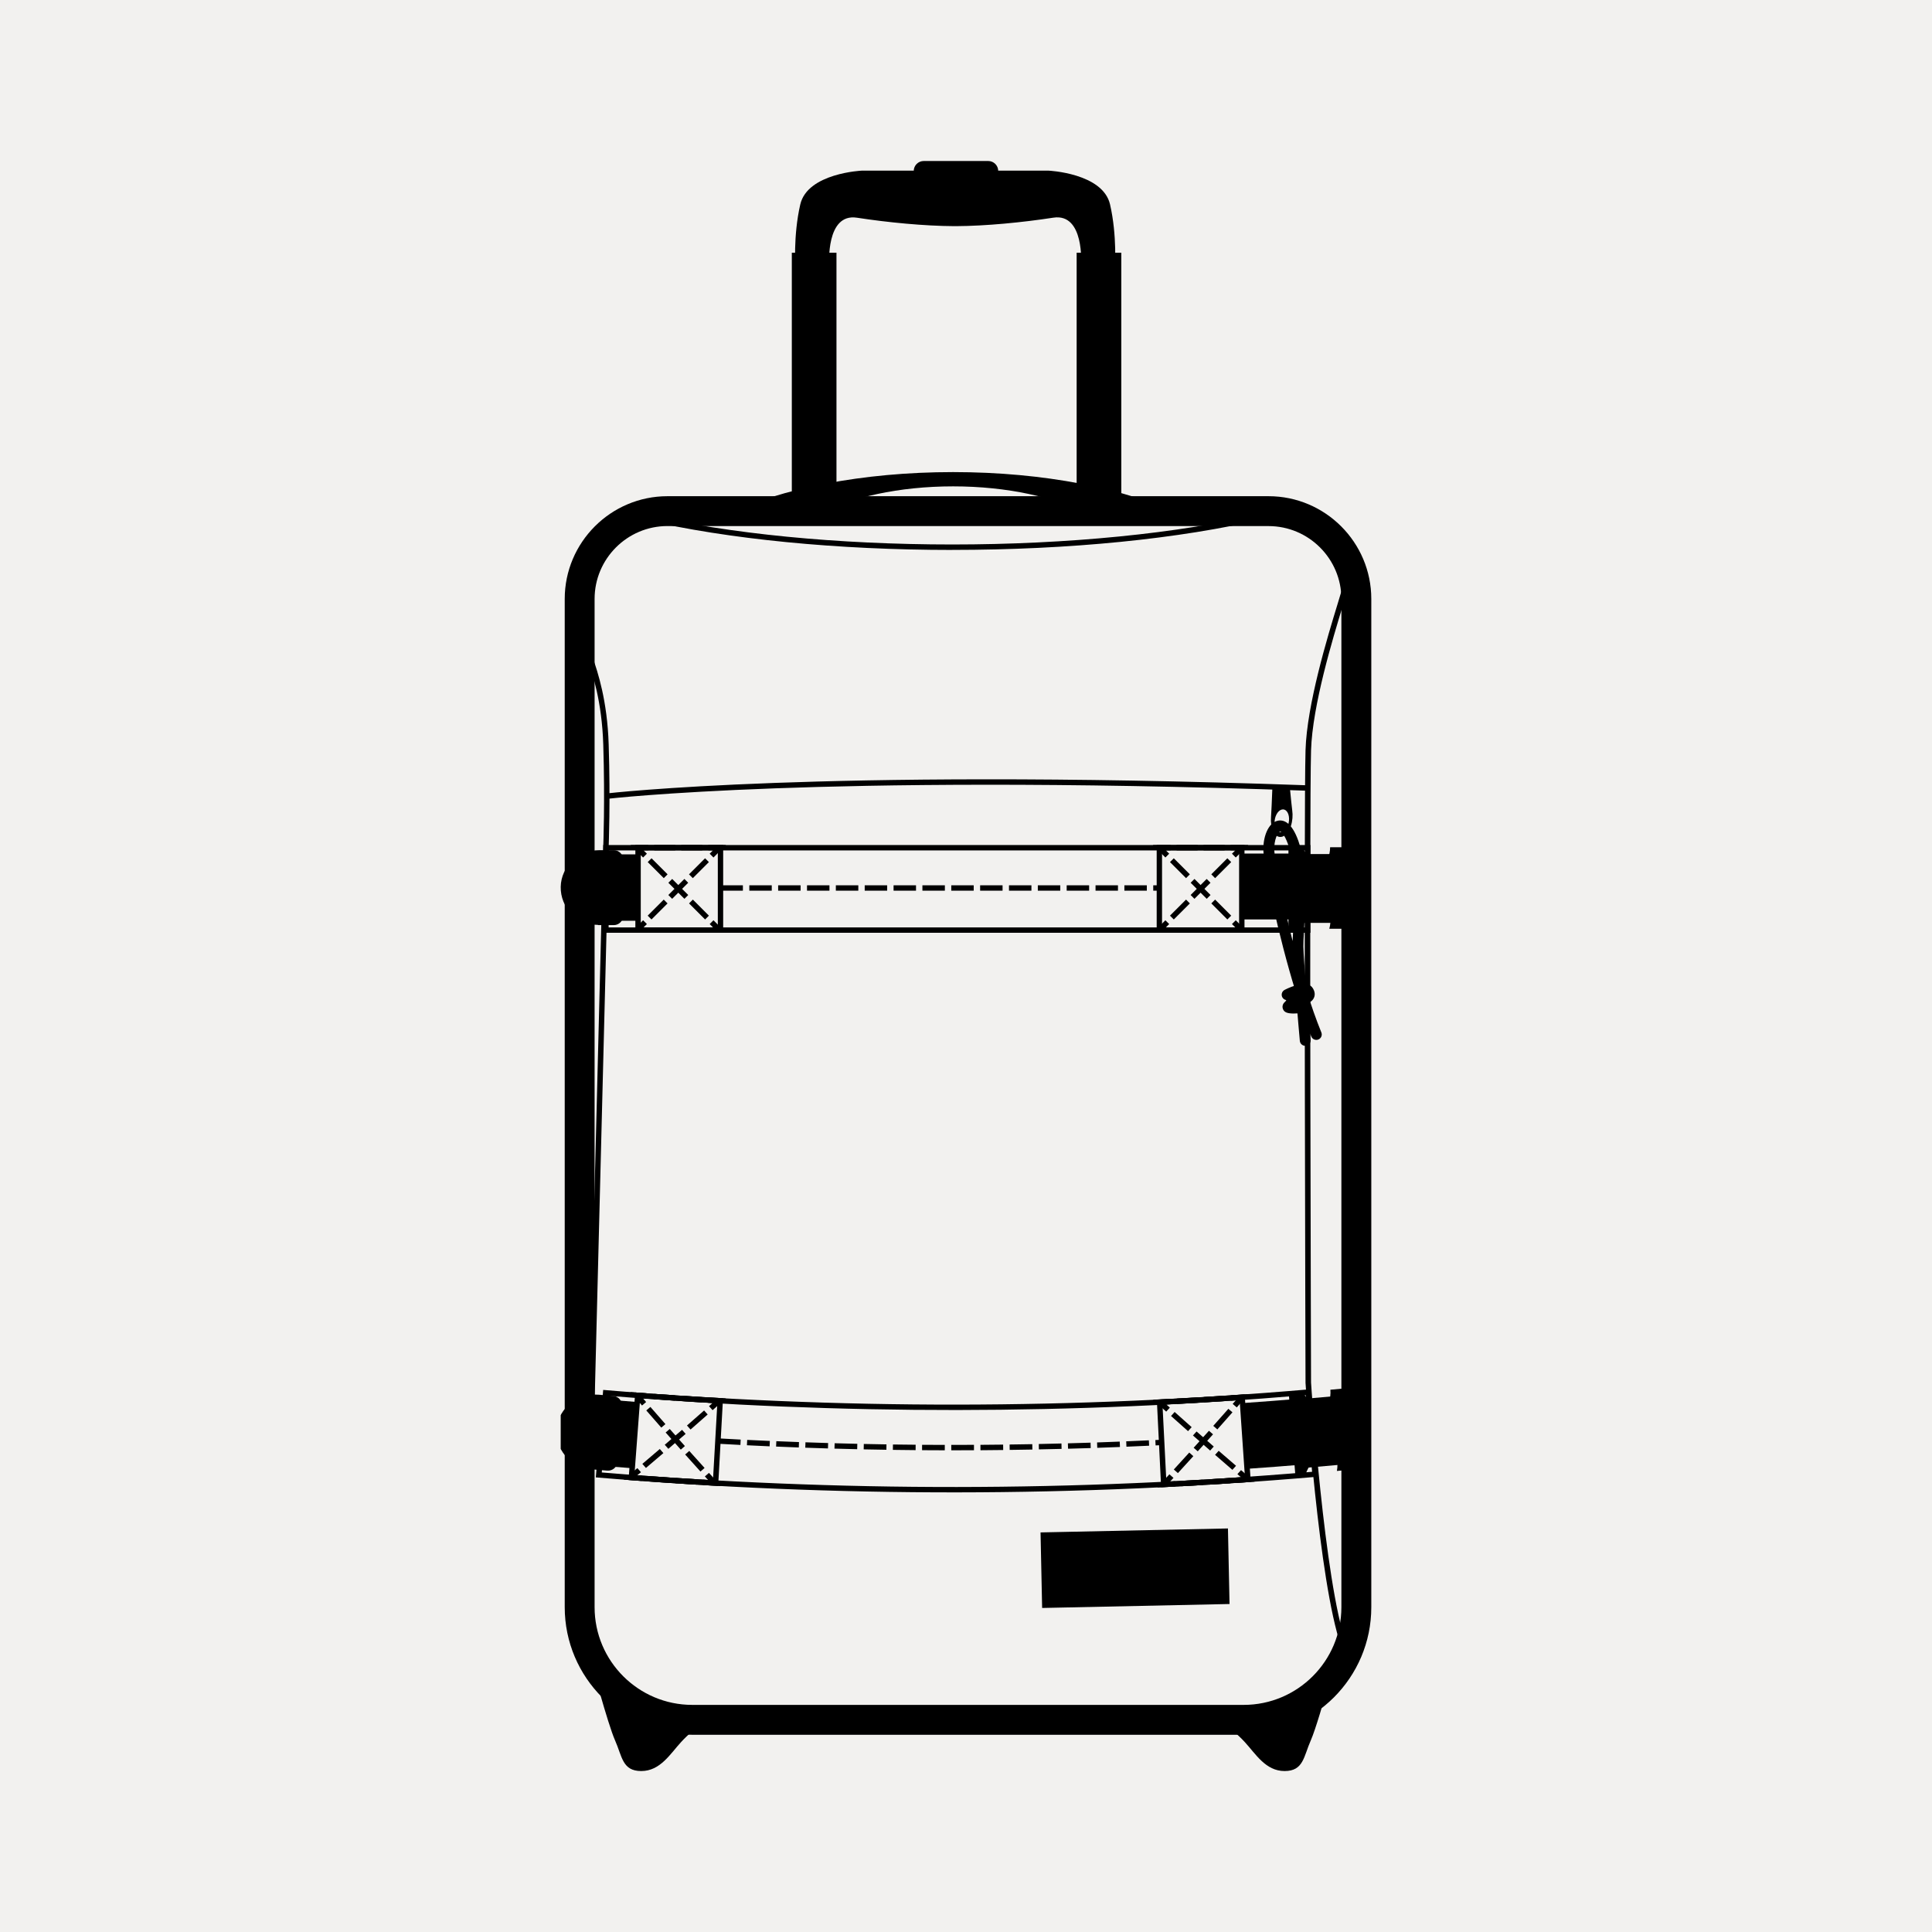 <svg xmlns="http://www.w3.org/2000/svg" fill="none" viewBox="0 0 96 96" height="96" width="96">
<rect fill="#F2F1EF" height="96" width="96"></rect>
<g clip-path="url(#clip0_17148_18560)">
<path fill="black" d="M61.016 75.948L51.704 76.145L51.783 79.899L61.095 79.702L61.016 75.948Z"></path>
<path fill="black" d="M61.799 86.2H34.401C30.905 86.2 28.061 83.356 28.061 79.86V29.761C28.061 26.947 30.352 24.656 33.167 24.656H63.033C65.848 24.656 68.139 26.947 68.139 29.761V79.862C68.139 83.358 65.295 86.202 61.799 86.202V86.2ZM33.165 26.139C31.169 26.139 29.545 27.764 29.545 29.76V79.86C29.545 82.538 31.722 84.715 34.4 84.715H61.797C64.475 84.715 66.653 82.538 66.653 79.86V29.761C66.653 27.764 65.028 26.141 63.032 26.141H33.165V26.139Z"></path>
<path fill="black" d="M34.402 85.459C32.25 85.459 30.383 84.244 29.446 82.465L29.346 82.469C29.346 82.469 30.2 85.663 30.559 86.472C30.919 87.282 30.919 88.002 31.864 88.002C32.809 88.002 33.304 87.148 33.843 86.562C34.164 86.213 34.645 85.772 35.238 85.459H34.4H34.402Z"></path>
<path fill="black" d="M61.799 85.459H60.456C61.049 85.772 61.53 86.213 61.852 86.562C62.392 87.146 62.885 88.002 63.83 88.002C64.775 88.002 64.775 87.282 65.135 86.472C65.362 85.958 65.791 84.484 66.073 83.476C65.045 84.69 63.513 85.461 61.799 85.461V85.459Z"></path>
<path fill="black" d="M65.114 46.349H29.975V41.989H65.114V46.349ZM30.242 46.083H64.846V42.257H30.242V46.083Z"></path>
<path fill="black" d="M35.934 46.349H31.571V41.986H35.934V46.349ZM31.839 46.083H35.668V42.254H31.839V46.083Z"></path>
<path fill="black" d="M61.838 46.349H57.475V41.986H61.838V46.349ZM57.741 46.083H61.57V42.254H57.741V46.083Z"></path>
<path fill="black" d="M58.166 46.349H57.285L57.908 45.728L58.096 45.916L57.93 46.083H58.166V46.349Z"></path>
<path fill="black" d="M58.325 45.688L58.136 45.498L58.934 44.7L59.123 44.89L58.325 45.688ZM59.351 44.662L59.162 44.472L59.96 43.674L60.149 43.864L59.351 44.662ZM60.379 43.635L60.189 43.445L60.987 42.647L61.177 42.837L60.379 43.635Z"></path>
<path fill="black" d="M61.404 42.609L61.215 42.419L61.382 42.254H61.147V41.986H62.027L61.404 42.609Z"></path>
<path fill="black" d="M60.849 42.254H59.805V41.986H60.849V42.254ZM59.507 42.254H58.464V41.986H59.507V42.254Z"></path>
<path fill="black" d="M57.908 42.609L57.285 41.986H58.166V42.254H57.93L58.096 42.419L57.908 42.609Z"></path>
<path fill="black" d="M60.987 45.688L60.189 44.89L60.379 44.7L61.177 45.498L60.987 45.688ZM59.961 44.662L59.163 43.864L59.353 43.674L60.151 44.472L59.961 44.662ZM58.934 43.635L58.136 42.837L58.325 42.647L59.123 43.445L58.934 43.635Z"></path>
<path fill="black" d="M62.027 46.349H61.147V46.083H61.382L61.215 45.916L61.404 45.728L62.027 46.349Z"></path>
<path fill="black" d="M60.849 46.349H59.805V46.081H60.849V46.349ZM59.507 46.349H58.464V46.081H59.507V46.349Z"></path>
<path fill="black" d="M32.213 46.349H31.332L31.955 45.728L32.144 45.916L31.977 46.083H32.213V46.349Z"></path>
<path fill="black" d="M32.372 45.688L32.183 45.498L32.981 44.7L33.17 44.89L32.372 45.688ZM33.398 44.662L33.209 44.472L34.007 43.674L34.196 43.864L33.398 44.662ZM34.425 43.635L34.236 43.445L35.034 42.647L35.224 42.837L34.425 43.635Z"></path>
<path fill="black" d="M35.452 42.609L35.264 42.419L35.429 42.254H35.195V41.986H36.075L35.452 42.609Z"></path>
<path fill="black" d="M34.895 42.254H33.852V41.986H34.895V42.254ZM33.554 42.254H32.511V41.986H33.554V42.254Z"></path>
<path fill="black" d="M31.955 42.609L31.332 41.986H32.213V42.254H31.977L32.144 42.419L31.955 42.609Z"></path>
<path fill="black" d="M35.036 45.688L34.238 44.89L34.428 44.7L35.225 45.498L35.036 45.688ZM34.008 44.662L33.21 43.864L33.4 43.674L34.198 44.472L34.008 44.662ZM32.983 43.635L32.185 42.837L32.374 42.647L33.172 43.445L32.983 43.635Z"></path>
<path fill="black" d="M36.075 46.349H35.195V46.083H35.429L35.264 45.916L35.452 45.728L36.075 46.349Z"></path>
<path fill="black" d="M34.895 46.349H33.852V46.081H34.895V46.349ZM33.554 46.349H32.511V46.081H33.554V46.349Z"></path>
<path fill="black" d="M57.59 44.257H57.304V43.99H57.59V44.257ZM56.985 44.257H55.87V43.99H56.985V44.257ZM55.551 44.257H54.437V43.99H55.551V44.257ZM54.118 44.257H53.003V43.99H54.118V44.257ZM52.684 44.257H51.569V43.99H52.684V44.257ZM51.251 44.257H50.136V43.99H51.251V44.257ZM49.817 44.257H48.702V43.99H49.817V44.257ZM48.383 44.257H47.268V43.99H48.383V44.257ZM46.95 44.257H45.834V43.99H46.95V44.257ZM45.516 44.257H44.401V43.99H45.516V44.257ZM44.082 44.257H42.967V43.99H44.082V44.257ZM42.649 44.257H41.533V43.99H42.649V44.257ZM41.215 44.257H40.1V43.99H41.215V44.257ZM39.781 44.257H38.666V43.99H39.781V44.257ZM38.348 44.257H37.233V43.99H38.348V44.257ZM36.914 44.257H35.799V43.99H36.914V44.257Z"></path>
<path fill="black" d="M64.585 42.413H61.685V45.686H64.585V42.413Z"></path>
<path fill="black" d="M66.093 42.1C66.088 42.529 65.932 42.864 65.67 42.934C65.338 43.021 64.948 42.658 64.743 42.1H64.022V42.527H64.585V45.63H64.022V46.148H64.535C64.566 46.083 64.597 46.019 64.636 45.955C64.986 45.355 65.539 45.025 65.872 45.218C66.109 45.356 66.168 45.728 66.053 46.148H66.834V42.1H66.093Z"></path>
<path fill="black" d="M66.361 42.438H64.36V45.857H66.361V42.438Z"></path>
<path fill="black" d="M29.525 70.506L29.256 70.5L29.976 42.051C29.976 42.027 30.065 39.84 29.976 37.001C29.909 34.843 29.433 33.452 29.205 32.785C29.122 32.541 29.076 32.407 29.076 32.32H29.345C29.345 32.363 29.403 32.533 29.46 32.697C29.693 33.377 30.177 34.794 30.245 36.993C30.335 39.843 30.245 42.04 30.245 42.061L29.525 70.508V70.506Z"></path>
<path fill="black" d="M66.637 81.794C65.519 78.575 64.896 69.115 64.871 68.714C64.871 68.421 64.781 40.234 64.871 37.28C64.939 35.005 65.967 31.636 66.462 30.018C66.597 29.573 66.715 29.19 66.72 29.121L66.994 29.124C66.994 29.209 66.924 29.44 66.723 30.098C66.233 31.705 65.212 35.05 65.145 37.288C65.055 40.235 65.145 68.419 65.145 68.704C65.151 68.794 65.791 78.52 66.897 81.703L66.637 81.794Z"></path>
<path fill="black" d="M30.171 39.694L30.139 39.426C30.166 39.423 32.885 39.107 38.51 38.902C43.698 38.712 52.493 38.578 64.927 39.02L64.918 39.289C52.496 38.848 43.709 38.981 38.526 39.171C32.91 39.377 30.198 39.69 30.171 39.694Z"></path>
<path fill="black" d="M40.608 25.572C42.262 24.71 44.674 24.167 47.361 24.167C50.048 24.167 52.46 24.71 54.114 25.572H58.628C55.939 24.28 51.89 23.458 47.359 23.458C42.829 23.458 38.781 24.28 36.091 25.572H40.605H40.608Z"></path>
<path fill="black" d="M41.564 12.557H39.345V24.911H41.564V12.557Z"></path>
<path fill="black" d="M55.717 12.557H53.498V24.911H55.717V12.557Z"></path>
<path fill="black" d="M55.158 10.159C54.798 8.599 52.1 8.479 52.1 8.479H42.824C42.824 8.479 40.125 8.599 39.765 10.159C39.405 11.718 39.525 13.336 39.525 13.336L41.204 13.156C41.204 13.156 41.024 10.577 42.583 10.818C44.116 11.054 45.937 11.23 47.421 11.237C47.434 11.237 47.448 11.237 47.461 11.237C47.474 11.237 47.488 11.237 47.501 11.237C48.987 11.23 50.806 11.052 52.339 10.816C53.898 10.576 53.718 13.155 53.718 13.155L55.397 13.335C55.397 13.335 55.517 11.716 55.157 10.157L55.158 10.159Z"></path>
<path fill="black" d="M45.9 8H49.104C49.378 8 49.601 8.223 49.601 8.497V9.096C49.601 9.252 49.473 9.38 49.317 9.38H45.687C45.531 9.38 45.403 9.252 45.403 9.096V8.497C45.403 8.223 45.626 8 45.9 8Z"></path>
<path fill="black" d="M47.321 27.326C41.602 27.326 36.16 26.792 31.998 25.822L32.059 25.559C36.202 26.525 41.623 27.055 47.321 27.055C53.019 27.055 58.586 26.509 62.752 25.518L62.814 25.781C58.627 26.776 53.126 27.324 47.321 27.324V27.326Z"></path>
<path fill="black" d="M29.78 42.245C28.757 42.245 27.881 43.045 27.862 44.066C27.843 45.108 28.68 45.957 29.717 45.957V45.968H30.498C30.756 45.968 30.965 45.76 30.965 45.502V42.711C30.965 42.453 30.756 42.244 30.498 42.244H29.778L29.78 42.245Z"></path>
<path fill="black" d="M31.701 42.453H30.471V45.752H31.701V42.453Z"></path>
<path fill="black" d="M65.492 73.375C53.552 74.404 41.546 74.415 29.605 73.41C29.728 71.962 29.849 70.514 29.972 69.064C41.667 70.049 53.425 70.038 65.119 69.031C65.243 70.479 65.369 71.927 65.493 73.375H65.492ZM29.9 73.166C41.645 74.14 53.452 74.129 65.197 73.133C65.089 71.862 64.982 70.592 64.874 69.321C53.342 70.299 41.749 70.31 30.217 69.354C30.112 70.626 30.007 71.897 29.902 73.166H29.9Z"></path>
<path fill="black" d="M35.685 73.834C34.201 73.752 32.716 73.654 31.231 73.541C31.343 72.091 31.453 70.64 31.564 69.19C33.017 69.302 34.471 69.397 35.926 69.477C35.846 70.93 35.765 72.381 35.685 73.834ZM31.524 73.295C32.824 73.392 34.126 73.479 35.427 73.552C35.499 72.278 35.571 71.003 35.644 69.729C34.366 69.657 33.089 69.573 31.811 69.477C31.716 70.75 31.62 72.023 31.524 73.295Z"></path>
<path fill="black" d="M62.15 73.636C60.665 73.74 59.181 73.829 57.696 73.902C57.624 72.45 57.554 70.997 57.482 69.544C58.937 69.472 60.391 69.386 61.846 69.284C61.947 70.736 62.049 72.187 62.151 73.638L62.15 73.636ZM57.956 73.622C59.257 73.557 60.558 73.479 61.86 73.389C61.772 72.117 61.685 70.842 61.597 69.569C60.319 69.657 59.042 69.734 57.763 69.797C57.827 71.072 57.892 72.348 57.956 73.622Z"></path>
<path fill="black" d="M58.401 73.866C58.102 73.882 57.802 73.896 57.503 73.91C57.705 73.694 57.906 73.475 58.107 73.257C58.174 73.316 58.242 73.377 58.309 73.436C58.255 73.495 58.202 73.552 58.148 73.611C58.228 73.606 58.307 73.603 58.387 73.598C58.392 73.687 58.397 73.776 58.401 73.864V73.866Z"></path>
<path fill="black" d="M58.529 73.197C58.462 73.138 58.393 73.077 58.326 73.018C58.583 72.738 58.839 72.458 59.094 72.177C59.161 72.236 59.229 72.295 59.296 72.356C59.041 72.636 58.785 72.918 58.529 73.198V73.197ZM59.514 72.115C59.448 72.056 59.379 71.997 59.312 71.938C59.567 71.658 59.819 71.376 60.072 71.094C60.139 71.153 60.208 71.212 60.274 71.271C60.023 71.553 59.769 71.835 59.514 72.117V72.115ZM60.489 71.027C60.422 70.968 60.354 70.909 60.287 70.85C60.539 70.568 60.789 70.285 61.037 70.003C61.104 70.062 61.173 70.121 61.24 70.178C60.991 70.462 60.739 70.745 60.489 71.027Z"></path>
<path fill="black" d="M61.453 69.934C61.386 69.875 61.318 69.818 61.251 69.759C61.302 69.7 61.355 69.641 61.406 69.582C61.328 69.587 61.249 69.593 61.17 69.598C61.163 69.509 61.159 69.42 61.152 69.332C61.445 69.313 61.739 69.292 62.032 69.272C61.839 69.493 61.646 69.714 61.452 69.936L61.453 69.934Z"></path>
<path fill="black" d="M60.874 69.617C60.525 69.639 60.178 69.662 59.829 69.683C59.824 69.593 59.818 69.504 59.813 69.416C60.16 69.396 60.509 69.374 60.856 69.351C60.863 69.44 60.867 69.53 60.874 69.617ZM59.531 69.702C59.182 69.722 58.835 69.742 58.486 69.761C58.481 69.671 58.477 69.582 58.472 69.495C58.819 69.475 59.168 69.456 59.515 69.436C59.52 69.525 59.526 69.614 59.531 69.702Z"></path>
<path fill="black" d="M57.948 70.143C57.729 69.947 57.511 69.749 57.293 69.552C57.586 69.538 57.879 69.523 58.174 69.507C58.179 69.597 58.183 69.686 58.188 69.773C58.11 69.778 58.031 69.781 57.953 69.786C58.011 69.839 58.069 69.891 58.128 69.944C58.067 70.011 58.008 70.076 57.948 70.143Z"></path>
<path fill="black" d="M61.238 73.036C60.95 72.789 60.663 72.54 60.376 72.29C60.437 72.223 60.496 72.156 60.556 72.09C60.843 72.338 61.13 72.587 61.418 72.834C61.358 72.9 61.298 72.967 61.238 73.034V73.036ZM60.131 72.077C59.846 71.828 59.561 71.578 59.277 71.328C59.338 71.261 59.397 71.196 59.457 71.129C59.741 71.379 60.026 71.629 60.311 71.878C60.25 71.945 60.191 72.011 60.131 72.078V72.077ZM59.033 71.113C58.75 70.863 58.468 70.611 58.188 70.36C58.248 70.293 58.307 70.227 58.367 70.16C58.648 70.412 58.931 70.664 59.213 70.914C59.153 70.981 59.094 71.046 59.033 71.113Z"></path>
<path fill="black" d="M62.343 73.624C62.043 73.644 61.744 73.665 61.444 73.686C61.438 73.596 61.433 73.507 61.427 73.42C61.506 73.415 61.586 73.409 61.666 73.404C61.605 73.353 61.545 73.3 61.486 73.249C61.546 73.182 61.605 73.115 61.666 73.049C61.89 73.241 62.117 73.434 62.343 73.625V73.624Z"></path>
<path fill="black" d="M61.141 73.705C60.786 73.729 60.431 73.751 60.076 73.772C60.071 73.682 60.065 73.593 60.06 73.506C60.415 73.485 60.769 73.463 61.124 73.439C61.13 73.528 61.135 73.617 61.141 73.705ZM59.771 73.791C59.416 73.811 59.061 73.832 58.706 73.851C58.701 73.762 58.696 73.673 58.691 73.585C59.047 73.566 59.4 73.546 59.755 73.525C59.76 73.614 59.767 73.703 59.771 73.791Z"></path>
<path fill="black" d="M31.887 73.59C31.587 73.568 31.288 73.546 30.988 73.522C31.216 73.33 31.442 73.141 31.67 72.95C31.729 73.017 31.79 73.085 31.849 73.152C31.788 73.203 31.727 73.254 31.667 73.305C31.747 73.311 31.826 73.316 31.906 73.323C31.899 73.412 31.893 73.499 31.887 73.588V73.59Z"></path>
<path fill="black" d="M32.096 72.942C32.037 72.875 31.977 72.806 31.918 72.739C32.208 72.494 32.496 72.247 32.785 72C32.843 72.067 32.904 72.134 32.963 72.203C32.675 72.45 32.386 72.696 32.096 72.942ZM33.21 71.991C33.151 71.924 33.09 71.857 33.031 71.79C33.318 71.543 33.605 71.295 33.89 71.048C33.949 71.115 34.01 71.181 34.069 71.248C33.783 71.497 33.497 71.745 33.21 71.992V71.991ZM34.314 71.033C34.255 70.966 34.194 70.9 34.135 70.833C34.42 70.584 34.704 70.336 34.986 70.086C35.045 70.153 35.105 70.219 35.164 70.285C34.881 70.535 34.597 70.785 34.314 71.033Z"></path>
<path fill="black" d="M35.408 70.071C35.349 70.004 35.289 69.939 35.23 69.872C35.289 69.82 35.348 69.769 35.407 69.716C35.329 69.711 35.251 69.707 35.171 69.702C35.176 69.612 35.182 69.523 35.187 69.436C35.48 69.453 35.773 69.469 36.066 69.485C35.848 69.681 35.628 69.877 35.408 70.071Z"></path>
<path fill="black" d="M34.872 69.684C34.523 69.663 34.175 69.641 33.827 69.619C33.833 69.53 33.838 69.441 33.844 69.353C34.191 69.375 34.54 69.397 34.888 69.418C34.883 69.507 34.876 69.597 34.872 69.684ZM33.529 69.598C33.181 69.574 32.833 69.55 32.485 69.526C32.492 69.437 32.498 69.35 32.505 69.26C32.852 69.286 33.199 69.31 33.548 69.332C33.541 69.421 33.537 69.511 33.53 69.598H33.529Z"></path>
<path fill="black" d="M31.902 69.839C31.709 69.616 31.518 69.394 31.327 69.171C31.62 69.194 31.913 69.216 32.206 69.238C32.2 69.327 32.194 69.415 32.187 69.504C32.109 69.498 32.031 69.493 31.952 69.487C32.003 69.546 32.053 69.606 32.106 69.665C32.039 69.722 31.971 69.781 31.902 69.839Z"></path>
<path fill="black" d="M34.806 73.12C34.551 72.838 34.298 72.556 34.045 72.273C34.113 72.214 34.18 72.155 34.249 72.096C34.502 72.378 34.755 72.66 35.01 72.942C34.942 73.001 34.875 73.06 34.806 73.119V73.12ZM33.828 72.031C33.577 71.747 33.325 71.463 33.075 71.18C33.143 71.121 33.21 71.064 33.279 71.005C33.529 71.288 33.781 71.572 34.032 71.854C33.964 71.913 33.897 71.972 33.828 72.031ZM32.86 70.938C32.61 70.654 32.361 70.369 32.114 70.084C32.183 70.027 32.25 69.968 32.318 69.909C32.565 70.194 32.814 70.478 33.064 70.763C32.997 70.822 32.928 70.879 32.86 70.938Z"></path>
<path fill="black" d="M35.827 73.842C35.528 73.826 35.228 73.808 34.929 73.791C34.934 73.702 34.94 73.612 34.945 73.525C35.024 73.53 35.104 73.534 35.184 73.539C35.131 73.48 35.077 73.421 35.024 73.364C35.093 73.305 35.16 73.246 35.228 73.187C35.427 73.407 35.628 73.625 35.827 73.843V73.842Z"></path>
<path fill="black" d="M34.625 73.772C34.27 73.751 33.914 73.729 33.559 73.705C33.566 73.616 33.57 73.526 33.577 73.439C33.932 73.463 34.285 73.485 34.641 73.506C34.636 73.595 34.63 73.684 34.625 73.772ZM33.257 73.686C32.901 73.662 32.546 73.638 32.192 73.612C32.199 73.523 32.205 73.436 32.212 73.346C32.565 73.372 32.92 73.396 33.276 73.42C33.269 73.509 33.264 73.598 33.258 73.686H33.257Z"></path>
<path fill="black" d="M57.711 71.808C57.614 71.812 57.519 71.817 57.421 71.822C57.416 71.733 57.413 71.644 57.409 71.556C57.506 71.551 57.601 71.546 57.699 71.541C57.703 71.631 57.708 71.72 57.711 71.808ZM57.099 71.836C56.724 71.854 56.348 71.87 55.972 71.886C55.968 71.796 55.964 71.707 55.961 71.618C56.337 71.602 56.711 71.586 57.087 71.569C57.092 71.658 57.095 71.747 57.099 71.835V71.836ZM55.65 71.9C55.274 71.914 54.898 71.929 54.522 71.941C54.519 71.852 54.516 71.763 54.513 71.674C54.889 71.661 55.264 71.647 55.639 71.632C55.642 71.722 55.645 71.811 55.65 71.9ZM54.199 71.953C53.823 71.965 53.447 71.976 53.071 71.986C53.068 71.897 53.066 71.808 53.063 71.718C53.439 71.709 53.815 71.696 54.189 71.685C54.192 71.774 54.196 71.863 54.197 71.953H54.199ZM52.749 71.994C52.373 72.004 51.997 72.013 51.621 72.019C51.62 71.93 51.618 71.841 51.617 71.752C51.992 71.744 52.368 71.736 52.743 71.726C52.744 71.816 52.748 71.905 52.749 71.994ZM51.298 72.027C50.922 72.034 50.546 72.04 50.17 72.045C50.17 71.956 50.169 71.867 50.167 71.777C50.543 71.772 50.919 71.766 51.293 71.76C51.295 71.849 51.296 71.938 51.298 72.027ZM49.847 72.05C49.471 72.055 49.095 72.058 48.719 72.061C48.719 71.972 48.719 71.882 48.717 71.793C49.093 71.79 49.469 71.787 49.845 71.782C49.845 71.871 49.847 71.96 49.848 72.05H49.847ZM48.396 72.061C48.02 72.062 47.644 72.064 47.268 72.064C47.268 71.975 47.268 71.886 47.268 71.796C47.644 71.796 48.02 71.796 48.396 71.793C48.396 71.882 48.396 71.972 48.396 72.061ZM46.944 72.064C46.569 72.064 46.193 72.061 45.817 72.059C45.817 71.97 45.817 71.881 45.818 71.792C46.194 71.795 46.57 71.796 46.946 71.796C46.946 71.886 46.946 71.975 46.946 72.064H46.944ZM45.495 72.056C45.119 72.053 44.743 72.048 44.367 72.043C44.367 71.954 44.37 71.865 44.37 71.776C44.746 71.781 45.122 71.785 45.498 71.788C45.498 71.878 45.498 71.967 45.496 72.056H45.495ZM44.044 72.038C43.668 72.032 43.292 72.026 42.916 72.018C42.917 71.929 42.919 71.839 42.922 71.75C43.298 71.758 43.674 71.764 44.048 71.771C44.048 71.86 44.045 71.949 44.044 72.038ZM42.593 72.01C42.217 72.002 41.841 71.992 41.465 71.981C41.468 71.892 41.469 71.803 41.473 71.714C41.849 71.725 42.224 71.734 42.599 71.742C42.597 71.831 42.594 71.921 42.593 72.01ZM41.141 71.972C40.765 71.96 40.389 71.948 40.014 71.935C40.017 71.846 40.02 71.757 40.023 71.667C40.399 71.68 40.773 71.693 41.149 71.704C41.146 71.793 41.145 71.882 41.141 71.972ZM39.692 71.924C39.316 71.909 38.94 71.895 38.564 71.879C38.567 71.79 38.572 71.701 38.575 71.612C38.951 71.627 39.325 71.642 39.701 71.656C39.698 71.745 39.695 71.835 39.692 71.924ZM38.242 71.867C37.866 71.851 37.49 71.833 37.114 71.814C37.119 71.725 37.122 71.635 37.127 71.548C37.503 71.567 37.877 71.583 38.253 71.6C38.25 71.69 38.245 71.779 38.242 71.868V71.867ZM36.791 71.798C36.415 71.779 36.039 71.76 35.663 71.737C35.668 71.648 35.673 71.559 35.677 71.471C36.053 71.492 36.428 71.513 36.804 71.532C36.799 71.621 36.794 71.71 36.791 71.798Z"></path>
<path fill="black" d="M64.897 72.76C63.914 72.843 62.931 72.918 61.947 72.986C61.872 71.898 61.796 70.809 61.721 69.721C62.689 69.654 63.658 69.579 64.625 69.499L64.897 72.762V72.76Z"></path>
<path fill="black" d="M66.106 69.055C66.14 69.482 66.014 69.829 65.756 69.923C65.431 70.039 65.009 69.711 64.757 69.174C64.518 69.195 64.278 69.214 64.037 69.233C64.048 69.375 64.059 69.517 64.072 69.659C64.26 69.643 64.448 69.628 64.635 69.612C64.721 70.643 64.806 71.674 64.892 72.704C64.701 72.72 64.512 72.736 64.321 72.751C64.335 72.923 64.348 73.095 64.362 73.267C64.537 73.252 64.711 73.238 64.885 73.224C64.91 73.157 64.937 73.09 64.971 73.023C65.278 72.395 65.808 72.018 66.162 72.18C66.415 72.297 66.509 72.661 66.43 73.09C66.694 73.066 66.959 73.042 67.225 73.017C67.097 71.674 66.971 70.329 66.844 68.987C66.597 69.01 66.352 69.033 66.105 69.055H66.106Z"></path>
<path fill="black" d="M66.719 72.771C66.04 72.834 65.361 72.892 64.683 72.95C64.589 71.814 64.495 70.678 64.402 69.542C65.07 69.487 65.737 69.429 66.405 69.367C66.51 70.501 66.613 71.637 66.719 72.771Z"></path>
<path fill="black" d="M29.753 69.303C28.734 69.217 27.783 69.93 27.666 70.944C27.547 71.978 28.32 72.907 29.376 72.996C29.376 72.999 29.376 73.002 29.376 73.007C29.64 73.029 29.906 73.052 30.171 73.074C30.433 73.095 30.661 72.903 30.682 72.647C30.755 71.72 30.828 70.793 30.903 69.866C30.924 69.609 30.731 69.385 30.473 69.364C30.233 69.345 29.994 69.324 29.753 69.303Z"></path>
<path fill="black" d="M31.409 72.954C30.991 72.923 30.576 72.891 30.158 72.856C30.247 71.76 30.338 70.664 30.427 69.568C30.837 69.601 31.248 69.633 31.659 69.665C31.576 70.761 31.493 71.857 31.409 72.954Z"></path>
<path fill="black" d="M64.085 39.064H63.227C63.198 39.802 63.171 40.425 63.157 40.595C63.114 41.084 63.297 41.685 63.714 41.575C64.13 41.433 64.28 40.732 64.211 40.277C64.19 40.136 64.143 39.658 64.085 39.064ZM63.708 41.334C63.509 41.395 63.341 41.196 63.333 40.89C63.325 40.584 63.48 40.289 63.679 40.229C63.878 40.168 64.045 40.367 64.053 40.673C64.061 40.979 63.907 41.274 63.708 41.334Z"></path>
<path fill="black" d="M64.3 50.362C63.924 50.362 63.81 50.282 63.751 50.142C63.709 50.043 63.714 49.895 63.853 49.779C63.878 49.758 63.889 49.739 63.913 49.699C63.913 49.699 63.915 49.696 63.916 49.694C63.84 49.683 63.77 49.638 63.725 49.567C63.649 49.439 63.689 49.274 63.816 49.196C63.826 49.189 64.891 48.611 65.219 49.083C65.337 49.253 65.36 49.441 65.28 49.597C65.213 49.731 65.086 49.823 64.903 49.873C64.947 49.916 64.977 49.975 64.984 50.041C64.998 50.19 64.888 50.322 64.74 50.335C64.563 50.35 64.418 50.36 64.299 50.36L64.3 50.362Z"></path>
<path fill="black" d="M64.858 51.966C64.719 51.966 64.601 51.861 64.588 51.72C64.58 51.633 64.475 50.452 64.38 49.283C63.51 46.467 62.825 43.155 62.779 42.3C62.742 41.631 63.002 40.879 63.497 40.78C63.778 40.723 64.181 40.85 64.513 41.777C64.972 43.053 64.861 45.073 64.794 46.279C64.775 46.613 64.76 46.878 64.764 47.035C64.768 47.352 64.837 48.264 64.913 49.194C65.147 49.946 65.398 50.666 65.657 51.3C65.713 51.438 65.648 51.595 65.509 51.652C65.371 51.708 65.214 51.642 65.157 51.504C65.136 51.454 65.116 51.403 65.095 51.351C65.112 51.547 65.122 51.665 65.124 51.671C65.136 51.819 65.028 51.95 64.878 51.964C64.87 51.964 64.862 51.964 64.854 51.964L64.858 51.966ZM63.607 41.309C63.607 41.309 63.607 41.309 63.605 41.309C63.507 41.33 63.29 41.723 63.319 42.271C63.347 42.798 63.7 44.678 64.23 46.761C64.236 46.617 64.244 46.444 64.255 46.249C64.319 45.083 64.426 43.131 64.005 41.959C63.811 41.416 63.637 41.309 63.605 41.309H63.607Z"></path>
</g>
<defs>
<clipPath id="clip0_17148_18560">
<rect transform="translate(27.861 8)" fill="white" height="80" width="40.278"></rect>
</clipPath>
</defs>
</svg>
